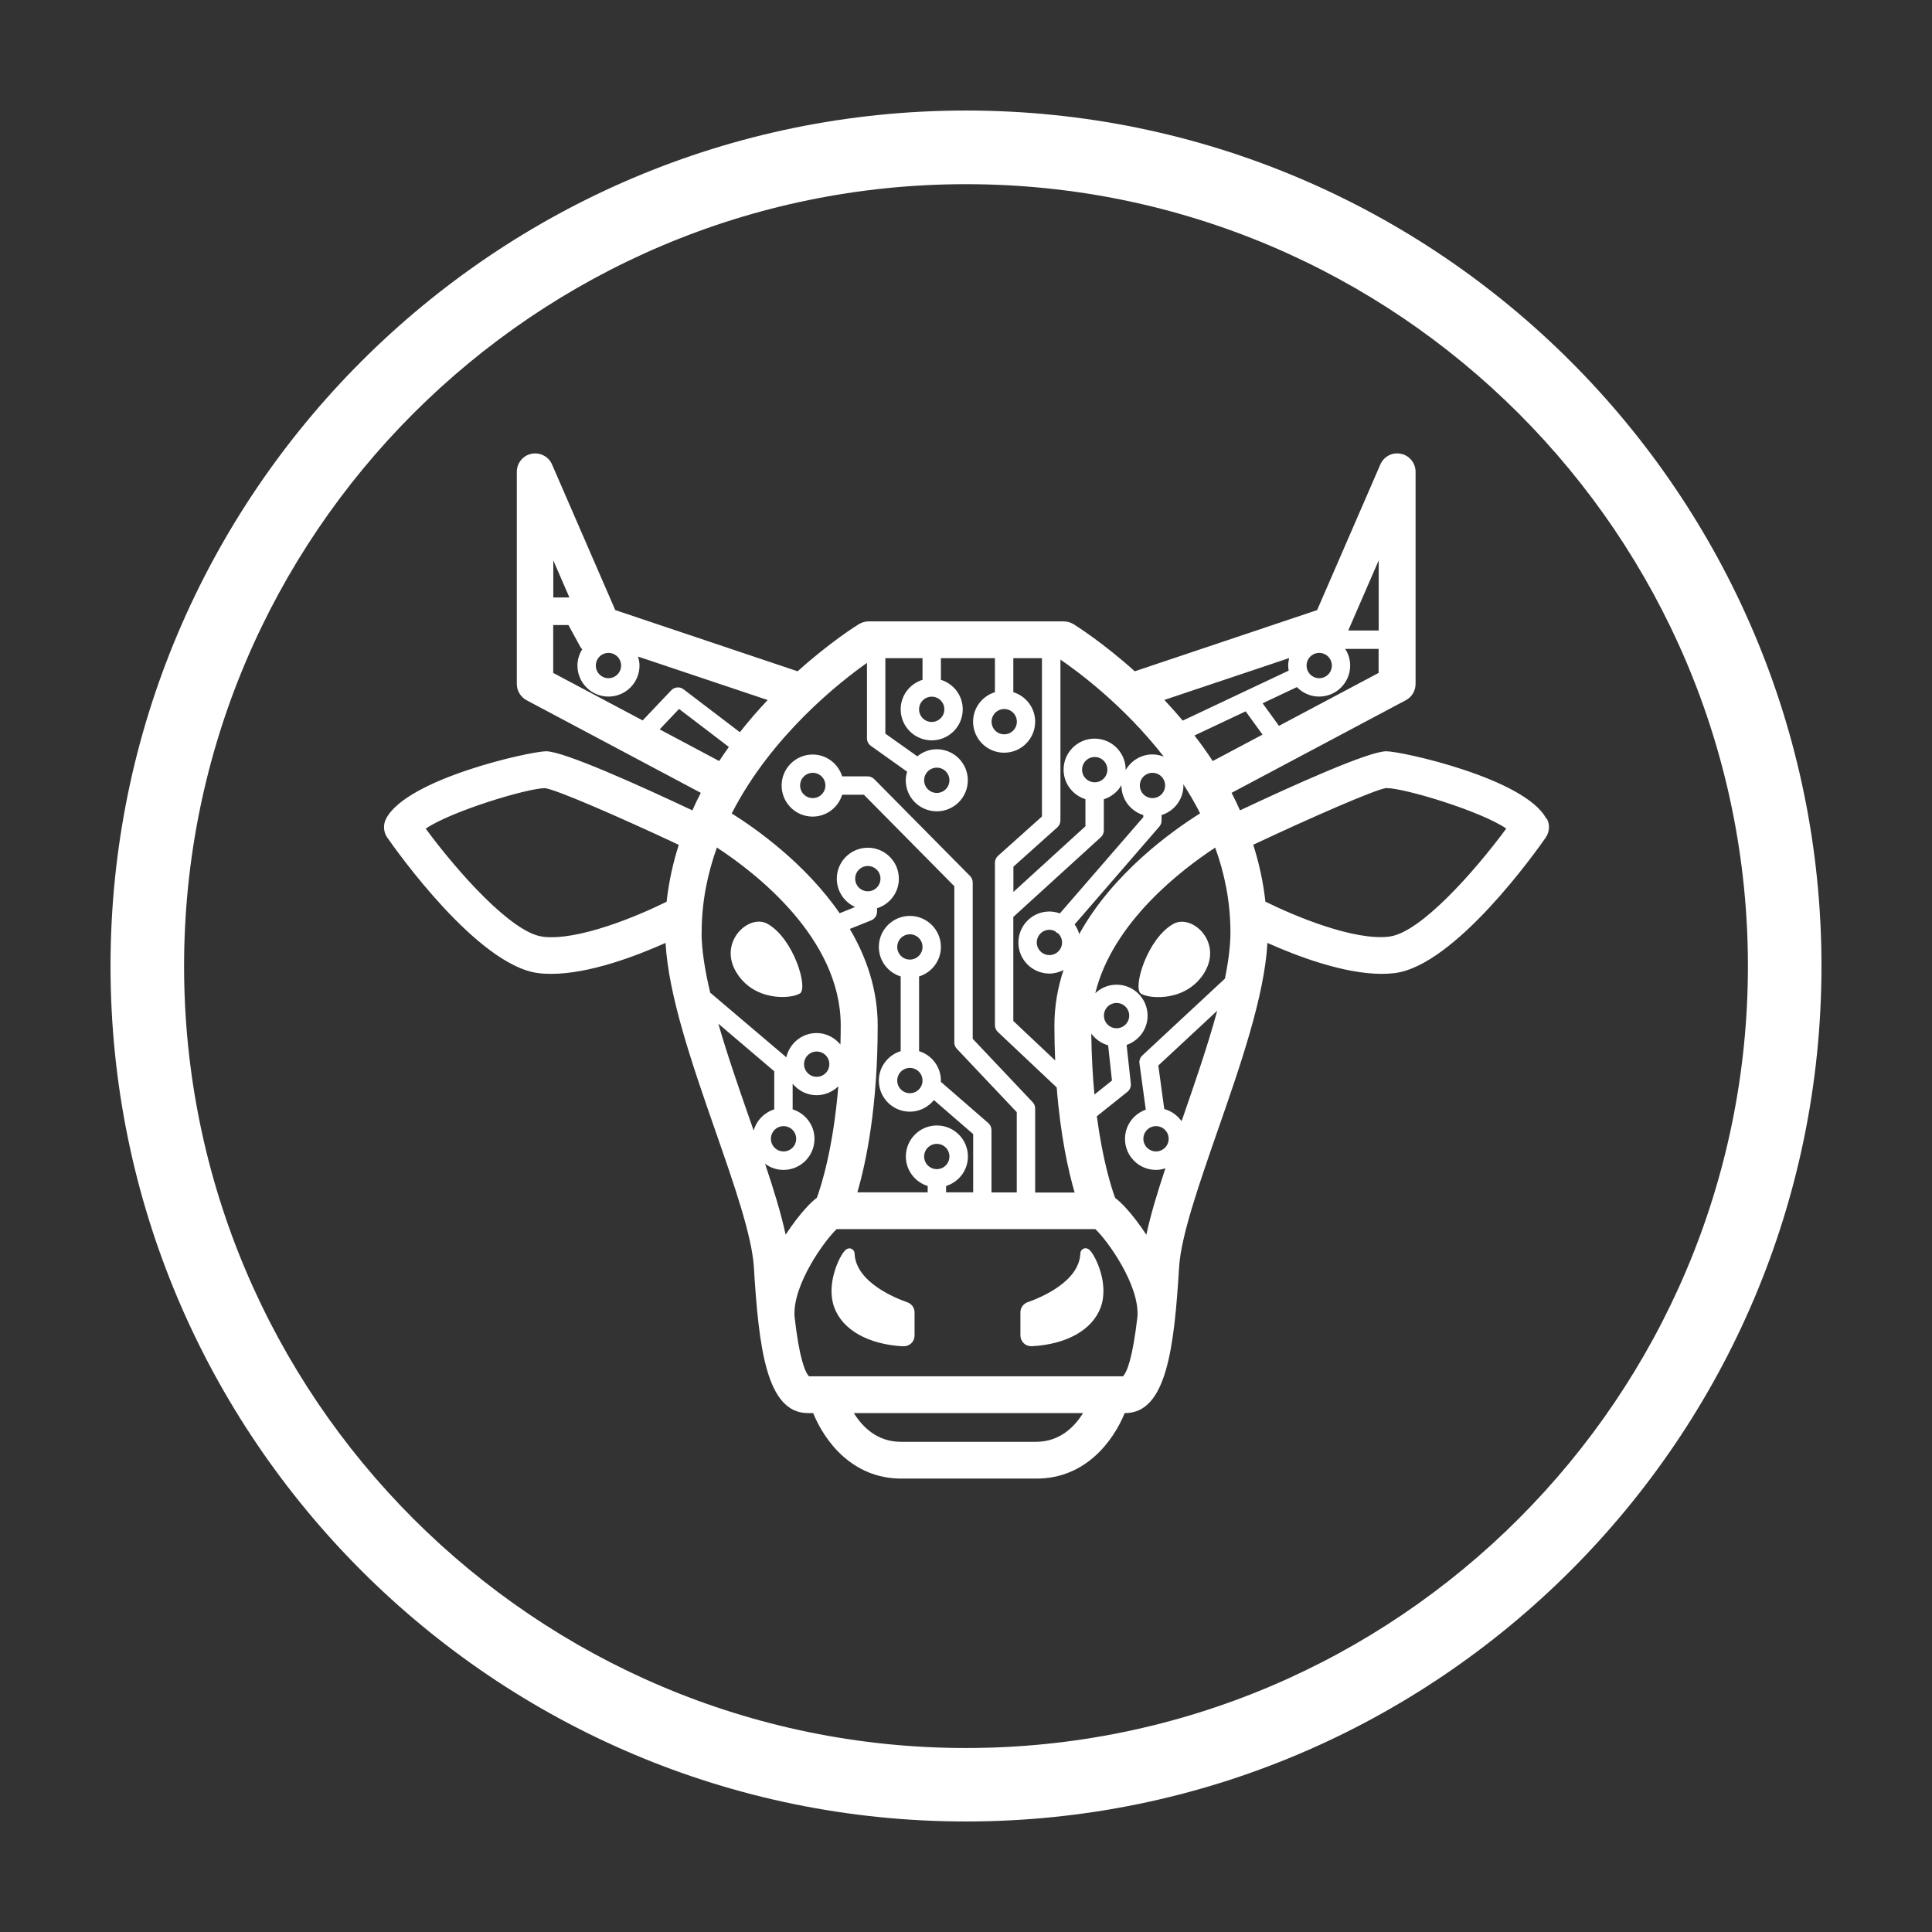 <ns0:svg xmlns:ns0="http://www.w3.org/2000/svg" id="Layer_2" data-name="Layer 2" viewBox="0 0 201.72 201.72">
  <ns0:rect x="0" y="0" width="201.72" height="201.72" fill="#333333" stroke="none"/>
  <ns0:defs>
    <ns0:style fill="#FFFFFF" stroke="none">
      .cls-1 {
        fill: none;
      }

      .cls-2 {
        fill: #1f1f1f;
      }

      .cls-3 {
        fill: #59b13b;
      }
    </ns0:style>
  </ns0:defs>
  <ns0:g id="Layer_2-2" data-name="Layer 2" fill="#FFFFFF" stroke="none">
    <ns0:g fill="#FFFFFF" stroke="none">
      <ns0:g fill="#FFFFFF" stroke="none">
        <ns0:path d="M100.86,190.18c-49.25,0-89.32-40.07-89.32-89.32S51.61,11.54,100.86,11.54s89.32,40.07,89.32,89.32-40.07,89.32-89.32,89.32ZM100.86,19.23c-45.01,0-81.64,36.62-81.64,81.64s36.62,81.64,81.64,81.64,81.64-36.62,81.64-81.64S145.88,19.23,100.86,19.23Z" fill="#FFFFFF" stroke="none" />
        <ns0:g fill="#FFFFFF" stroke="none">
          <ns0:path d="M161.45,85.48c-2.18-4.19-15.09-7.04-16.71-7.04-1.84,0-9.69,3.54-15.27,6.17-.28-.62-.57-1.23-.88-1.83l18.19-9.67c.63-.33,1.02-.99,1.02-1.7v-22.15c0-.91-.64-1.7-1.53-1.88-.89-.19-1.79.28-2.15,1.12l-6.6,15.2-19.04,6.39c-3.37-3.03-6.11-4.74-6.41-4.93-.3-.18-.65-.28-1-.28h-20.38c-.35,0-.7.1-1,.28-.3.18-3.04,1.9-6.41,4.93l-19.04-6.39-6.6-15.2c-.36-.84-1.26-1.3-2.15-1.12-.89.18-1.53.97-1.53,1.88v22.15c0,.71.39,1.36,1.02,1.7l18.19,9.67c-.31.59-.6,1.21-.88,1.83-5.58-2.63-13.43-6.17-15.27-6.17-1.63,0-14.54,2.85-16.71,7.04-.33.63-.28,1.4.13,1.98.95,1.36,9.43,13.33,15.74,14.14.44.06.9.08,1.38.08,3.99,0,8.88-1.87,11.93-3.23.31,5.56,2.8,12.72,5.22,19.67,1.96,5.62,3.8,10.93,4,14.17.51,8.34,1.29,15.25,5.64,15.25h.55c1.2,2.94,4.09,6.84,9.21,6.84h14.11c5.12,0,8.01-3.91,9.21-6.84h.04c4.35,0,5.13-6.91,5.64-15.25.2-3.24,2.05-8.55,4-14.17,2.42-6.95,4.91-14.11,5.22-19.67,3.04,1.36,7.94,3.23,11.93,3.23.47,0,.93-.03,1.38-.08,6.31-.81,14.8-12.78,15.74-14.14.41-.59.46-1.35.13-1.98ZM120.7,117.58c.73,0,1.32.59,1.32,1.32s-.59,1.32-1.32,1.32-1.32-.59-1.32-1.32.59-1.32,1.32-1.32ZM118.97,111.02l.66,4.84c-1.26.45-2.17,1.64-2.17,3.05,0,1.79,1.45,3.24,3.24,3.24.34,0,.67-.07.98-.17-.83,2.51-1.55,4.87-1.99,6.94-.76-1.16-1.53-2.14-2.14-2.8-.42-.45-.78-.8-1.12-1.05-.41-1.12-1.3-3.95-1.91-8.52l3.19-2.55c.26-.21.39-.53.36-.85l-.44-4.05c1.27-.44,2.19-1.63,2.19-3.05,0-1.79-1.45-3.24-3.24-3.24-.86,0-1.64.34-2.22.89,1.8-7.41,9.05-12.93,12.52-15.2.99,2.73,1.59,5.69,1.59,8.86,0,1.42-.22,3.05-.57,4.81l-8.63,8.03c-.23.21-.34.52-.3.83ZM105.81,95.73l9.13-8.32c.2-.18.31-.44.31-.71v-3.25c.78-.24,1.43-.77,1.84-1.47,0,.01,0,.03,0,.04,0,1.45.96,2.67,2.28,3.08v.22l-8.71,10.05c-.34-.12-.7-.2-1.09-.2-1.79,0-3.24,1.45-3.24,3.24s1.45,3.24,3.24,3.24c.53,0,1.03-.14,1.47-.37-.6,1.82-.95,3.75-.95,5.8,0,1.28.03,2.48.08,3.64l-4.37-4.12v-10.88ZM114.3,81.68c-.73,0-1.32-.59-1.32-1.32s.59-1.32,1.32-1.32,1.32.59,1.32,1.32-.59,1.32-1.32,1.32ZM139.06,69.49c0,.73-.59,1.32-1.32,1.32s-1.32-.59-1.32-1.32.59-1.32,1.32-1.32,1.32.59,1.32,1.32ZM134.5,69.49c0,.18.02.36.05.53l-11.06,5.22c-.64-.76-1.28-1.48-1.92-2.16l13.03-4.37c-.06.25-.1.5-.1.77ZM125.31,84.92c-2.93,1.83-9.11,6.24-12.63,12.61-.1-.37-.26-.71-.48-1.01l8.85-10.22c.15-.17.23-.4.23-.63v-.57c1.32-.41,2.28-1.63,2.28-3.08,0-.05-.01-.09-.01-.14.63.97,1.22,1.99,1.76,3.05ZM116.58,107.36c-.73,0-1.32-.59-1.32-1.32s.59-1.32,1.32-1.32,1.32.59,1.32,1.32-.59,1.32-1.32,1.32ZM115.7,109.14l.4,3.68-1.83,1.46c-.18-1.89-.3-4.01-.33-6.37.42.59,1.04,1.02,1.75,1.23ZM110.19,97.24s.03.05.05.07c.08.07.16.11.25.15.24.24.4.57.4.94,0,.73-.59,1.32-1.32,1.32s-1.32-.59-1.32-1.32.59-1.32,1.32-1.32c.22,0,.43.06.62.16ZM120.33,83.33c-.73,0-1.32-.59-1.32-1.32s.59-1.32,1.32-1.32,1.32.59,1.32,1.32-.59,1.32-1.32,1.32ZM124.72,76.79l5.34-2.52,1.76,2.43-5.2,2.76c-.61-.93-1.25-1.83-1.91-2.67ZM133.54,75.79l-1.71-2.36,3.58-1.69c.59.61,1.41.99,2.32.99,1.79,0,3.24-1.45,3.24-3.24,0-.64-.19-1.24-.52-1.74h3.49v2.51l-10.41,5.53ZM143.95,65.83h-3.18l3.18-7.32v7.32ZM121.51,79c-.37-.14-.76-.23-1.18-.23-1.2,0-2.23.66-2.8,1.63,0-.01,0-.03,0-.04,0-1.79-1.45-3.24-3.24-3.24s-3.24,1.45-3.24,3.24c0,1.45.96,2.67,2.28,3.08v2.83l-7.52,6.86v-2.64l4.59-4.11c.2-.18.32-.44.32-.72v-16.79c1.75,1.19,6.6,4.75,10.79,10.13ZM104.85,74.03c.73,0,1.32.59,1.32,1.32s-.59,1.32-1.32,1.32-1.32-.59-1.32-1.32.59-1.32,1.32-1.32ZM97.28,72.74c.73,0,1.32.59,1.32,1.32s-.59,1.32-1.32,1.32-1.32-.59-1.32-1.32.59-1.32,1.32-1.32ZM90.52,69.21v7.88c0,.31.15.6.4.78l3.79,2.7c-.08.29-.14.59-.14.9,0,1.79,1.45,3.24,3.24,3.24s3.24-1.45,3.24-3.24-1.45-3.24-3.24-3.24c-.77,0-1.48.28-2.03.74l-3.34-2.37v-7.88h3.88v2.26c-1.32.41-2.28,1.63-2.28,3.08,0,1.79,1.45,3.24,3.24,3.24s3.24-1.45,3.24-3.24c0-1.45-.96-2.67-2.28-3.08v-2.26h5.64v3.55c-1.32.41-2.28,1.63-2.28,3.08,0,1.79,1.45,3.24,3.24,3.24s3.24-1.45,3.24-3.24c0-1.45-.96-2.67-2.28-3.08v-3.55h2.99v16.53l-4.59,4.11c-.2.18-.32.44-.32.72v16.96c0,.26.11.52.3.7l6.15,5.8c.4,5.08,1.22,8.73,1.87,10.97h-4.12v-8.77c0-.25-.09-.48-.26-.66l-6.26-6.62v-16.32c0-.25-.1-.5-.28-.68l-10-10.11c-.18-.18-.43-.29-.68-.29h-2.67c-.41-1.32-1.63-2.28-3.08-2.28-1.79,0-3.24,1.45-3.24,3.24s1.45,3.24,3.24,3.24c1.45,0,2.67-.96,3.08-2.28h2.27l9.44,9.55v16.31c0,.25.09.48.26.66l6.26,6.62v8.38h-2.64v-6.51c0-.28-.12-.54-.33-.73l-4.96-4.31s.01-.08.01-.12c0-1.45-.96-2.67-2.28-3.08v-7.8c1.32-.41,2.28-1.63,2.28-3.08,0-1.79-1.45-3.24-3.24-3.24s-3.24,1.45-3.24,3.24c0,1.45.96,2.67,2.28,3.08v7.8c-1.32.41-2.28,1.63-2.28,3.08,0,1.79,1.45,3.24,3.24,3.24,1.01,0,1.91-.48,2.51-1.21l4.1,3.55v6.08h-2.83v-.66c1.32-.41,2.28-1.63,2.28-3.08,0-1.79-1.45-3.24-3.24-3.24s-3.24,1.45-3.24,3.24c0,1.45.96,2.67,2.28,3.08v.66h-7.34c.9-3.1,2.12-8.87,2.12-17.41,0-3.76-1.18-7.15-2.91-10.09l2.24-.9c.36-.15.6-.5.6-.89v-.37c1.32-.41,2.28-1.63,2.28-3.08,0-1.79-1.45-3.24-3.24-3.24s-3.24,1.45-3.24,3.24c0,1.31.79,2.44,1.91,2.95l-1.61.65c-3.59-5.19-8.69-8.8-11.27-10.42,4.17-8.15,11.33-13.75,14.11-15.71ZM96.49,81.47c0-.73.59-1.32,1.32-1.32s1.32.59,1.32,1.32-.59,1.32-1.32,1.32-1.32-.59-1.32-1.32ZM86.18,82.01c0,.73-.59,1.32-1.32,1.32s-1.32-.59-1.32-1.32.59-1.32,1.32-1.32,1.32.59,1.32,1.32ZM95,100.19c-.73,0-1.32-.59-1.32-1.32s.59-1.32,1.32-1.32,1.32.59,1.32,1.32-.59,1.32-1.32,1.32ZM95,111.5c.73,0,1.32.59,1.32,1.32s-.59,1.32-1.32,1.32-1.32-.59-1.32-1.32.59-1.32,1.32-1.32ZM97.81,122.07c-.73,0-1.32-.59-1.32-1.32s.59-1.32,1.32-1.32,1.32.59,1.32,1.32-.59,1.32-1.32,1.32ZM82.03,128.92c-.47-2.2-1.25-4.72-2.15-7.41.54.4,1.2.64,1.92.64,1.79,0,3.24-1.45,3.24-3.24,0-1.45-.96-2.67-2.28-3.08v-2.68c.6.73,1.49,1.2,2.5,1.2.88,0,1.68-.36,2.27-.93-.53,6.42-1.75,10.29-2.24,11.64-.34.25-.71.6-1.12,1.05-.61.66-1.38,1.64-2.14,2.8ZM73.26,97.35c0-3.16.61-6.12,1.59-8.86,3.97,2.59,12.93,9.45,12.93,18.58,0,.68-.01,1.34-.03,1.99-.6-.72-1.49-1.2-2.49-1.2-1.54,0-2.83,1.08-3.16,2.53l-7.95-6.75c-.55-2.33-.9-4.48-.9-6.29ZM86.59,111.11c0,.73-.59,1.32-1.32,1.32s-1.32-.59-1.32-1.32.59-1.32,1.32-1.32,1.32.59,1.32,1.32ZM81.81,117.58c.73,0,1.32.59,1.32,1.32s-.59,1.32-1.32,1.32-1.32-.59-1.32-1.32.59-1.32,1.32-1.32ZM90.61,93.06c-.73,0-1.32-.59-1.32-1.32s.59-1.32,1.32-1.32,1.32.59,1.32,1.32-.59,1.32-1.32,1.32ZM63.53,68.17c.73,0,1.32.59,1.32,1.32s-.59,1.32-1.32,1.32-1.32-.59-1.32-1.32.59-1.32,1.32-1.32ZM59.45,62.38h-1.68v-3.87l1.68,3.87ZM57.77,65.26h1.58l1.21,2.22c.06.12.14.22.23.31-.31.5-.5,1.08-.5,1.7,0,1.79,1.45,3.24,3.24,3.24s3.24-1.45,3.24-3.24c0-.33-.06-.64-.16-.94l13.54,4.54c-.97,1.03-1.95,2.15-2.9,3.36l-5.88-4.48c-.39-.3-.94-.25-1.28.1l-2.99,3.15-9.34-4.96v-5ZM68.87,76.16l2.03-2.14,5.2,3.97c-.34.48-.68.97-1.01,1.47l-6.22-3.31ZM56.63,97.79c-3.19-.41-8.8-6.68-12.18-11.27,2.61-1.8,10.58-4.22,12.45-4.23,1.23.16,7.79,3.02,13.97,5.92-.6,1.88-1.04,3.86-1.27,5.94-3.02,1.5-9.27,4.12-12.97,3.65ZM75.02,106.9l5.82,4.95v3.98c-1.04.33-1.85,1.15-2.15,2.21-.14-.39-.27-.78-.41-1.17-1.13-3.24-2.33-6.69-3.27-9.96ZM82.96,137.48c-.24-3.3,3.14-7.98,4.4-9.15h27c1.26,1.17,4.64,5.85,4.4,9.15-.51,4.41-1.11,5.81-1.51,6.22h-32.78c-.4-.41-1.01-1.81-1.51-6.22ZM108.17,150.54h-14.11c-2.48,0-4.02-1.56-4.91-3h23.93c-.89,1.44-2.43,3-4.91,3ZM123.43,116.86c-.02.07-.05.13-.07.2-.43-.61-1.06-1.06-1.8-1.27l-.62-4.54,6.15-5.72c-.99,3.66-2.37,7.63-3.65,11.33ZM145.09,97.79c-3.7.47-9.95-2.15-12.97-3.65-.23-2.08-.67-4.06-1.27-5.94,6.08-2.86,12.74-5.77,13.88-5.92,1.95,0,9.93,2.43,12.54,4.23-3.39,4.59-8.99,10.87-12.18,11.27Z" fill="#FFFFFF" stroke="none" />
          <ns0:path d="M83.51,103.74c.91-.57-.65-5.75-3.37-7.28-1.93-1.09-5.14,1.85-3.3,4.99,1.84,3.15,5.76,2.86,6.67,2.28Z" fill="#FFFFFF" stroke="none" />
          <ns0:path d="M125.8,101.46c1.84-3.15-1.37-6.08-3.3-4.99-2.72,1.53-4.27,6.7-3.37,7.28.91.57,4.82.86,6.67-2.28Z" fill="#FFFFFF" stroke="none" />
          <ns0:path d="M94.32,140.56s.04,0,.06,0c.28,0,.55-.11.76-.3.22-.21.35-.51.35-.82v-2.41c0-.48-.3-.9-.76-1.06-1.26-.44-5.36-2.09-5.5-5.07-.02-.36-.27-.49-.34-.52-.13-.05-.38-.09-.65.17-.57.55-2.03,3.48-1.14,5.94.86,2.37,3.56,3.89,7.22,4.08Z" fill="#FFFFFF" stroke="none" />
          <ns0:path d="M107.65,140.56s.04,0,.06,0c3.66-.19,6.36-1.71,7.22-4.08.89-2.46-.57-5.38-1.14-5.94-.27-.27-.53-.22-.65-.17-.08.03-.33.16-.34.52-.14,2.98-4.24,4.63-5.5,5.07-.45.16-.76.58-.76,1.06v2.41c0,.31.13.61.35.82.21.2.47.3.76.3Z" fill="#FFFFFF" stroke="none" />
        </ns0:g>
      </ns0:g>
      <ns0:rect width="201.72" height="201.72" fill="none" stroke="none" fill-opacity="0" stroke-opacity="0" />
    </ns0:g>
  </ns0:g>
</ns0:svg>